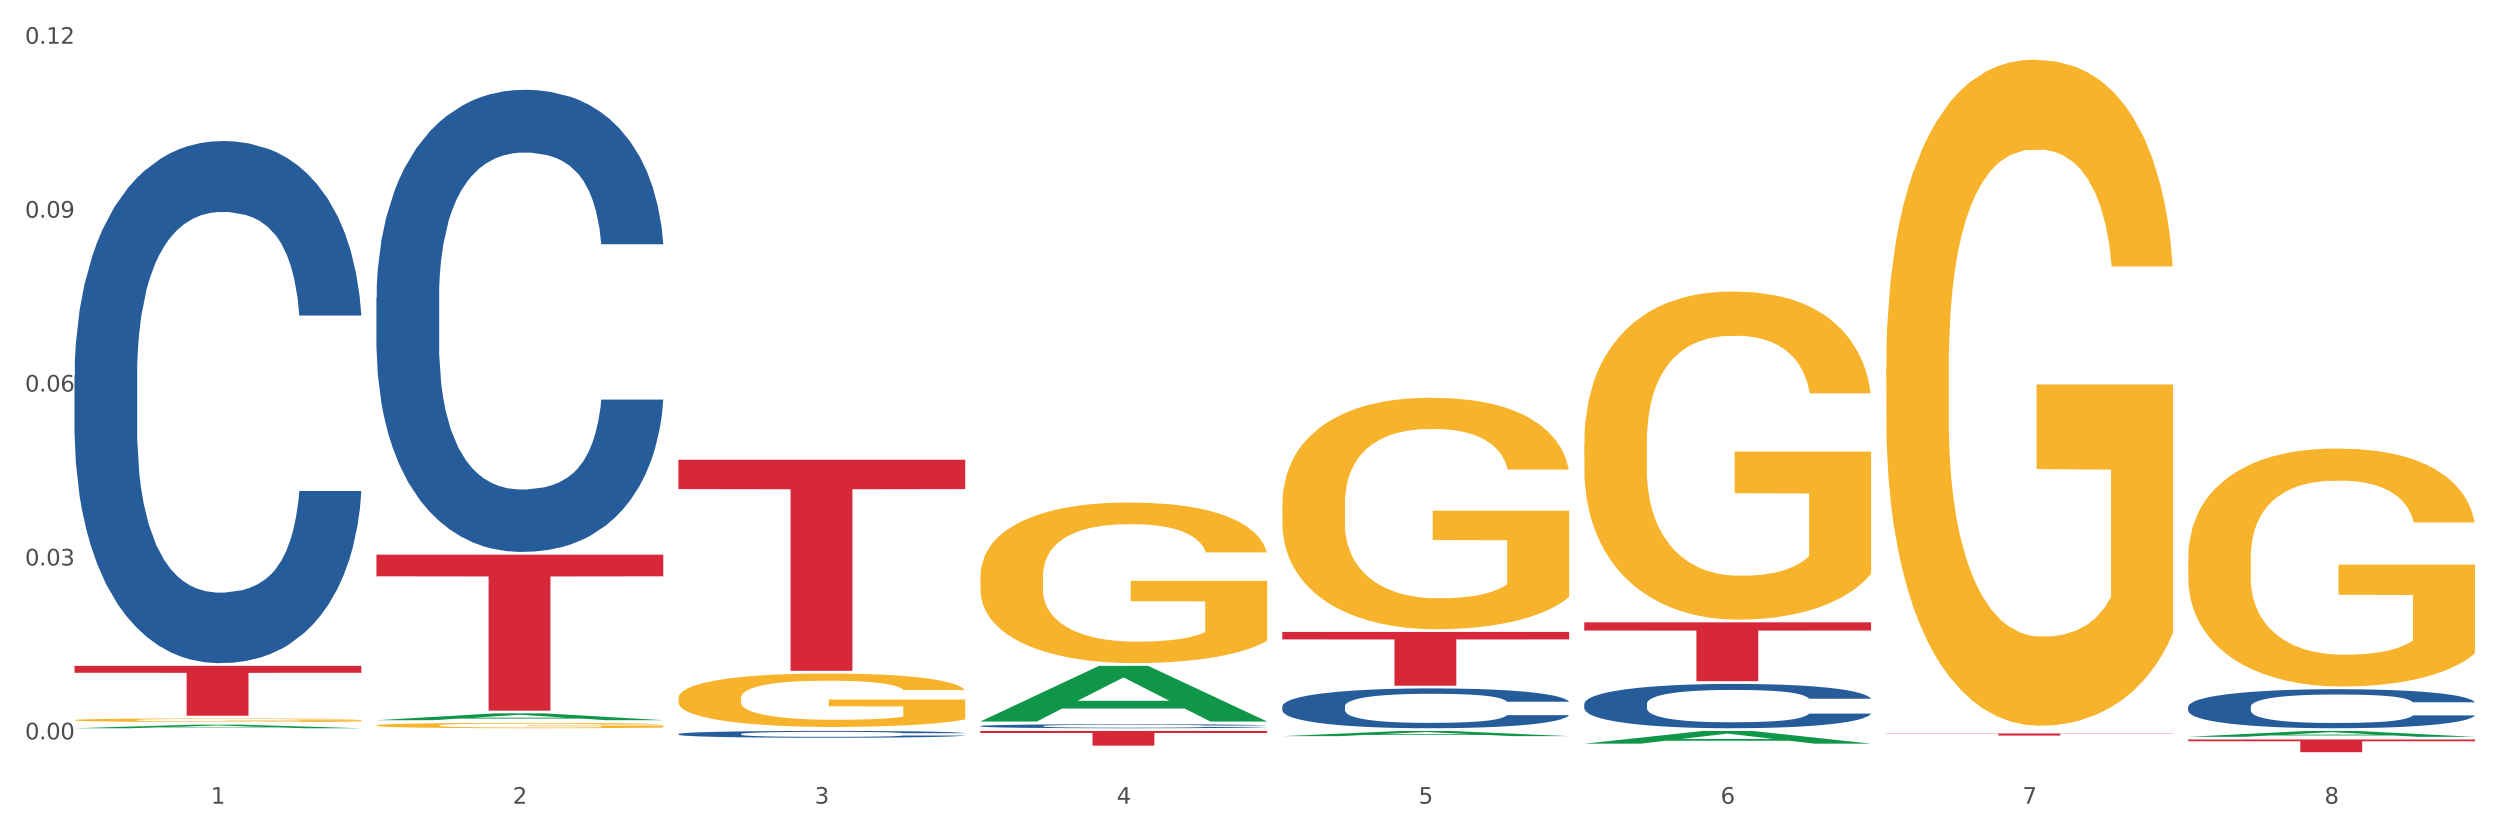 <?xml version="1.0" encoding="utf-8" standalone="no"?>
<!DOCTYPE svg PUBLIC "-//W3C//DTD SVG 1.1//EN"
  "http://www.w3.org/Graphics/SVG/1.1/DTD/svg11.dtd">
<svg xmlns:xlink="http://www.w3.org/1999/xlink" width="1080pt" height="360pt" viewBox="0 0 1080 360" xmlns="http://www.w3.org/2000/svg" version="1.1">
 <rect x="0" y="0" width="1080" height="360" fill="#333333" stroke="none"/>
 <defs>
  <style type="text/css">*{stroke-linejoin: round; stroke-linecap: butt}</style>
 </defs>
 <g id="figure_1">
  <g id="patch_1">
   <path d="M 0 360 
L 1080 360 
L 1080 0 
L 0 0 
z
" style="fill: #ffffff; stroke: #ffffff; stroke-linejoin: miter"/>
  </g>
  <g id="axes_1">
   <g id="matplotlib.axis_1">
    <g id="xtick_1">
     <g id="text_1">
      <!-- 1 -->
      <g style="fill: #4d4d4d" transform="translate(91.082 347.204) scale(0.096 -0.096)">
       <defs>
        <path id="DejaVuSans-31" d="M 794 531 
L 1825 531 
L 1825 4091 
L 703 3866 
L 703 4441 
L 1819 4666 
L 2450 4666 
L 2450 531 
L 3481 531 
L 3481 0 
L 794 0 
L 794 531 
z
" transform="scale(0.016)"/>
       </defs>
       <use xlink:href="#DejaVuSans-31"/>
      </g>
     </g>
    </g>
    <g id="xtick_2">
     <g id="text_2">
      <!-- 2 -->
      <g style="fill: #4d4d4d" transform="translate(221.525 347.204) scale(0.096 -0.096)">
       <defs>
        <path id="DejaVuSans-32" d="M 1228 531 
L 3431 531 
L 3431 0 
L 469 0 
L 469 531 
Q 828 903 1448 1529 
Q 2069 2156 2228 2338 
Q 2531 2678 2651 2914 
Q 2772 3150 2772 3378 
Q 2772 3750 2511 3984 
Q 2250 4219 1831 4219 
Q 1534 4219 1204 4116 
Q 875 4013 500 3803 
L 500 4441 
Q 881 4594 1212 4672 
Q 1544 4750 1819 4750 
Q 2544 4750 2975 4387 
Q 3406 4025 3406 3419 
Q 3406 3131 3298 2873 
Q 3191 2616 2906 2266 
Q 2828 2175 2409 1742 
Q 1991 1309 1228 531 
z
" transform="scale(0.016)"/>
       </defs>
       <use xlink:href="#DejaVuSans-32"/>
      </g>
     </g>
    </g>
    <g id="xtick_3">
     <g id="text_3">
      <!-- 3 -->
      <g style="fill: #4d4d4d" transform="translate(351.968 347.204) scale(0.096 -0.096)">
       <defs>
        <path id="DejaVuSans-33" d="M 2597 2516 
Q 3050 2419 3304 2112 
Q 3559 1806 3559 1356 
Q 3559 666 3084 287 
Q 2609 -91 1734 -91 
Q 1441 -91 1130 -33 
Q 819 25 488 141 
L 488 750 
Q 750 597 1062 519 
Q 1375 441 1716 441 
Q 2309 441 2620 675 
Q 2931 909 2931 1356 
Q 2931 1769 2642 2001 
Q 2353 2234 1838 2234 
L 1294 2234 
L 1294 2753 
L 1863 2753 
Q 2328 2753 2575 2939 
Q 2822 3125 2822 3475 
Q 2822 3834 2567 4026 
Q 2313 4219 1838 4219 
Q 1578 4219 1281 4162 
Q 984 4106 628 3988 
L 628 4550 
Q 988 4650 1302 4700 
Q 1616 4750 1894 4750 
Q 2613 4750 3031 4423 
Q 3450 4097 3450 3541 
Q 3450 3153 3228 2886 
Q 3006 2619 2597 2516 
z
" transform="scale(0.016)"/>
       </defs>
       <use xlink:href="#DejaVuSans-33"/>
      </g>
     </g>
    </g>
    <g id="xtick_4">
     <g id="text_4">
      <!-- 4 -->
      <g style="fill: #4d4d4d" transform="translate(482.412 347.204) scale(0.096 -0.096)">
       <defs>
        <path id="DejaVuSans-34" d="M 2419 4116 
L 825 1625 
L 2419 1625 
L 2419 4116 
z
M 2253 4666 
L 3047 4666 
L 3047 1625 
L 3713 1625 
L 3713 1100 
L 3047 1100 
L 3047 0 
L 2419 0 
L 2419 1100 
L 313 1100 
L 313 1709 
L 2253 4666 
z
" transform="scale(0.016)"/>
       </defs>
       <use xlink:href="#DejaVuSans-34"/>
      </g>
     </g>
    </g>
    <g id="xtick_5">
     <g id="text_5">
      <!-- 5 -->
      <g style="fill: #4d4d4d" transform="translate(612.855 347.204) scale(0.096 -0.096)">
       <defs>
        <path id="DejaVuSans-35" d="M 691 4666 
L 3169 4666 
L 3169 4134 
L 1269 4134 
L 1269 2991 
Q 1406 3038 1543 3061 
Q 1681 3084 1819 3084 
Q 2600 3084 3056 2656 
Q 3513 2228 3513 1497 
Q 3513 744 3044 326 
Q 2575 -91 1722 -91 
Q 1428 -91 1123 -41 
Q 819 9 494 109 
L 494 744 
Q 775 591 1075 516 
Q 1375 441 1709 441 
Q 2250 441 2565 725 
Q 2881 1009 2881 1497 
Q 2881 1984 2565 2268 
Q 2250 2553 1709 2553 
Q 1456 2553 1204 2497 
Q 953 2441 691 2322 
L 691 4666 
z
" transform="scale(0.016)"/>
       </defs>
       <use xlink:href="#DejaVuSans-35"/>
      </g>
     </g>
    </g>
    <g id="xtick_6">
     <g id="text_6">
      <!-- 6 -->
      <g style="fill: #4d4d4d" transform="translate(743.299 347.204) scale(0.096 -0.096)">
       <defs>
        <path id="DejaVuSans-36" d="M 2113 2584 
Q 1688 2584 1439 2293 
Q 1191 2003 1191 1497 
Q 1191 994 1439 701 
Q 1688 409 2113 409 
Q 2538 409 2786 701 
Q 3034 994 3034 1497 
Q 3034 2003 2786 2293 
Q 2538 2584 2113 2584 
z
M 3366 4563 
L 3366 3988 
Q 3128 4100 2886 4159 
Q 2644 4219 2406 4219 
Q 1781 4219 1451 3797 
Q 1122 3375 1075 2522 
Q 1259 2794 1537 2939 
Q 1816 3084 2150 3084 
Q 2853 3084 3261 2657 
Q 3669 2231 3669 1497 
Q 3669 778 3244 343 
Q 2819 -91 2113 -91 
Q 1303 -91 875 529 
Q 447 1150 447 2328 
Q 447 3434 972 4092 
Q 1497 4750 2381 4750 
Q 2619 4750 2861 4703 
Q 3103 4656 3366 4563 
z
" transform="scale(0.016)"/>
       </defs>
       <use xlink:href="#DejaVuSans-36"/>
      </g>
     </g>
    </g>
    <g id="xtick_7">
     <g id="text_7">
      <!-- 7 -->
      <g style="fill: #4d4d4d" transform="translate(873.742 347.204) scale(0.096 -0.096)">
       <defs>
        <path id="DejaVuSans-37" d="M 525 4666 
L 3525 4666 
L 3525 4397 
L 1831 0 
L 1172 0 
L 2766 4134 
L 525 4134 
L 525 4666 
z
" transform="scale(0.016)"/>
       </defs>
       <use xlink:href="#DejaVuSans-37"/>
      </g>
     </g>
    </g>
    <g id="xtick_8">
     <g id="text_8">
      <!-- 8 -->
      <g style="fill: #4d4d4d" transform="translate(1004.185 347.204) scale(0.096 -0.096)">
       <defs>
        <path id="DejaVuSans-38" d="M 2034 2216 
Q 1584 2216 1326 1975 
Q 1069 1734 1069 1313 
Q 1069 891 1326 650 
Q 1584 409 2034 409 
Q 2484 409 2743 651 
Q 3003 894 3003 1313 
Q 3003 1734 2745 1975 
Q 2488 2216 2034 2216 
z
M 1403 2484 
Q 997 2584 770 2862 
Q 544 3141 544 3541 
Q 544 4100 942 4425 
Q 1341 4750 2034 4750 
Q 2731 4750 3128 4425 
Q 3525 4100 3525 3541 
Q 3525 3141 3298 2862 
Q 3072 2584 2669 2484 
Q 3125 2378 3379 2068 
Q 3634 1759 3634 1313 
Q 3634 634 3220 271 
Q 2806 -91 2034 -91 
Q 1263 -91 848 271 
Q 434 634 434 1313 
Q 434 1759 690 2068 
Q 947 2378 1403 2484 
z
M 1172 3481 
Q 1172 3119 1398 2916 
Q 1625 2713 2034 2713 
Q 2441 2713 2670 2916 
Q 2900 3119 2900 3481 
Q 2900 3844 2670 4047 
Q 2441 4250 2034 4250 
Q 1625 4250 1398 4047 
Q 1172 3844 1172 3481 
z
" transform="scale(0.016)"/>
       </defs>
       <use xlink:href="#DejaVuSans-38"/>
      </g>
     </g>
    </g>
    <g id="xtick_9"/>
    <g id="xtick_10"/>
    <g id="xtick_11"/>
    <g id="xtick_12"/>
    <g id="xtick_13"/>
    <g id="xtick_14"/>
    <g id="xtick_15"/>
   </g>
   <g id="matplotlib.axis_2">
    <g id="ytick_1">
     <g id="text_9">
      <!-- 0.00 -->
      <g style="fill: #4d4d4d" transform="translate(10.8 319.41) scale(0.096 -0.096)">
       <defs>
        <path id="DejaVuSans-30" d="M 2034 4250 
Q 1547 4250 1301 3770 
Q 1056 3291 1056 2328 
Q 1056 1369 1301 889 
Q 1547 409 2034 409 
Q 2525 409 2770 889 
Q 3016 1369 3016 2328 
Q 3016 3291 2770 3770 
Q 2525 4250 2034 4250 
z
M 2034 4750 
Q 2819 4750 3233 4129 
Q 3647 3509 3647 2328 
Q 3647 1150 3233 529 
Q 2819 -91 2034 -91 
Q 1250 -91 836 529 
Q 422 1150 422 2328 
Q 422 3509 836 4129 
Q 1250 4750 2034 4750 
z
" transform="scale(0.016)"/>
        <path id="DejaVuSans-2e" d="M 684 794 
L 1344 794 
L 1344 0 
L 684 0 
L 684 794 
z
" transform="scale(0.016)"/>
       </defs>
       <use xlink:href="#DejaVuSans-30"/>
       <use xlink:href="#DejaVuSans-2e" transform="translate(63.623 0)"/>
       <use xlink:href="#DejaVuSans-30" transform="translate(95.41 0)"/>
       <use xlink:href="#DejaVuSans-30" transform="translate(159.033 0)"/>
      </g>
     </g>
    </g>
    <g id="ytick_2">
     <g id="text_10">
      <!-- 0.03 -->
      <g style="fill: #4d4d4d" transform="translate(10.8 244.284) scale(0.096 -0.096)">
       <use xlink:href="#DejaVuSans-30"/>
       <use xlink:href="#DejaVuSans-2e" transform="translate(63.623 0)"/>
       <use xlink:href="#DejaVuSans-30" transform="translate(95.41 0)"/>
       <use xlink:href="#DejaVuSans-33" transform="translate(159.033 0)"/>
      </g>
     </g>
    </g>
    <g id="ytick_3">
     <g id="text_11">
      <!-- 0.06 -->
      <g style="fill: #4d4d4d" transform="translate(10.8 169.158) scale(0.096 -0.096)">
       <use xlink:href="#DejaVuSans-30"/>
       <use xlink:href="#DejaVuSans-2e" transform="translate(63.623 0)"/>
       <use xlink:href="#DejaVuSans-30" transform="translate(95.41 0)"/>
       <use xlink:href="#DejaVuSans-36" transform="translate(159.033 0)"/>
      </g>
     </g>
    </g>
    <g id="ytick_4">
     <g id="text_12">
      <!-- 0.09 -->
      <g style="fill: #4d4d4d" transform="translate(10.8 94.032) scale(0.096 -0.096)">
       <defs>
        <path id="DejaVuSans-39" d="M 703 97 
L 703 672 
Q 941 559 1184 500 
Q 1428 441 1663 441 
Q 2288 441 2617 861 
Q 2947 1281 2994 2138 
Q 2813 1869 2534 1725 
Q 2256 1581 1919 1581 
Q 1219 1581 811 2004 
Q 403 2428 403 3163 
Q 403 3881 828 4315 
Q 1253 4750 1959 4750 
Q 2769 4750 3195 4129 
Q 3622 3509 3622 2328 
Q 3622 1225 3098 567 
Q 2575 -91 1691 -91 
Q 1453 -91 1209 -44 
Q 966 3 703 97 
z
M 1959 2075 
Q 2384 2075 2632 2365 
Q 2881 2656 2881 3163 
Q 2881 3666 2632 3958 
Q 2384 4250 1959 4250 
Q 1534 4250 1286 3958 
Q 1038 3666 1038 3163 
Q 1038 2656 1286 2365 
Q 1534 2075 1959 2075 
z
" transform="scale(0.016)"/>
       </defs>
       <use xlink:href="#DejaVuSans-30"/>
       <use xlink:href="#DejaVuSans-2e" transform="translate(63.623 0)"/>
       <use xlink:href="#DejaVuSans-30" transform="translate(95.41 0)"/>
       <use xlink:href="#DejaVuSans-39" transform="translate(159.033 0)"/>
      </g>
     </g>
    </g>
    <g id="ytick_5">
     <g id="text_13">
      <!-- 0.12 -->
      <g style="fill: #4d4d4d" transform="translate(10.8 18.906) scale(0.096 -0.096)">
       <use xlink:href="#DejaVuSans-30"/>
       <use xlink:href="#DejaVuSans-2e" transform="translate(63.623 0)"/>
       <use xlink:href="#DejaVuSans-31" transform="translate(95.41 0)"/>
       <use xlink:href="#DejaVuSans-32" transform="translate(159.033 0)"/>
      </g>
     </g>
    </g>
    <g id="ytick_6"/>
    <g id="ytick_7"/>
    <g id="ytick_8"/>
    <g id="ytick_9"/>
   </g>
   <g id="PolyCollection_1">
    <path d="M 32.175 314.599 
L 32.303 314.598 
L 83.404 313.07 
L 104.611 313.068 
L 156.096 314.602 
L 131.567 314.602 
L 120.453 314.245 
L 67.691 314.245 
L 67.307 314.251 
L 56.576 314.602 
L 32.175 314.602 
L 32.175 314.599 
L 74.334 314.032 
L 113.81 314.03 
L 94.263 313.395 
L 94.008 313.392 
L 93.752 313.397 
L 74.206 314.03 
L 74.334 314.032 
L 32.175 314.599 
z
" clip-path="url(#pbedacb45ed)" style="fill: #109648"/>
    <path d="M 684.392 268.858 
L 808.313 268.858 
L 808.313 272.392 
L 759.567 272.416 
L 759.567 294.29 
L 732.845 294.29 
L 732.845 272.416 
L 684.392 272.392 
L 684.392 268.881 
L 684.392 268.858 
z
" clip-path="url(#pbedacb45ed)" style="fill: #d62839"/>
    <path d="M 553.949 272.999 
L 677.87 272.999 
L 677.87 276.227 
L 629.124 276.249 
L 629.124 296.226 
L 602.401 296.226 
L 602.401 276.249 
L 553.949 276.227 
L 553.949 273.021 
L 553.949 272.999 
z
" clip-path="url(#pbedacb45ed)" style="fill: #d62839"/>
    <path d="M 423.505 315.762 
L 547.426 315.762 
L 547.426 316.649 
L 498.68 316.655 
L 498.68 322.14 
L 471.958 322.14 
L 471.958 316.655 
L 423.505 316.649 
L 423.505 315.768 
L 423.505 315.762 
z
" clip-path="url(#pbedacb45ed)" style="fill: #d62839"/>
    <path d="M 293.062 198.614 
L 416.983 198.614 
L 416.983 211.285 
L 368.237 211.371 
L 368.237 289.796 
L 341.514 289.796 
L 341.514 211.371 
L 293.062 211.285 
L 293.062 198.699 
L 293.062 198.614 
z
" clip-path="url(#pbedacb45ed)" style="fill: #d62839"/>
    <path d="M 162.618 239.604 
L 286.54 239.604 
L 286.54 248.969 
L 237.793 249.032 
L 237.793 306.996 
L 211.071 306.996 
L 211.071 249.032 
L 162.618 248.969 
L 162.618 239.667 
L 162.618 239.604 
z
" clip-path="url(#pbedacb45ed)" style="fill: #d62839"/>
    <path d="M 32.175 287.653 
L 156.096 287.653 
L 156.096 290.648 
L 107.35 290.669 
L 107.35 309.204 
L 80.628 309.204 
L 80.628 290.669 
L 32.175 290.648 
L 32.175 287.674 
L 32.175 287.653 
z
" clip-path="url(#pbedacb45ed)" style="fill: #d62839"/>
    <path d="M 162.618 128.498 
L 162.765 128.315 
L 162.765 123.21 
L 163.204 116.281 
L 164.816 103.518 
L 166.866 93.855 
L 170.382 82.55 
L 172.286 77.809 
L 174.776 72.522 
L 179.903 63.952 
L 185.762 56.659 
L 189.863 52.648 
L 192.94 50.095 
L 199.824 45.537 
L 203.779 43.531 
L 207.88 41.89 
L 211.396 40.796 
L 217.255 39.52 
L 221.942 38.973 
L 227.362 38.791 
L 231.903 38.973 
L 237.909 39.702 
L 246.697 41.89 
L 250.066 43.166 
L 254.607 45.354 
L 259.295 48.272 
L 263.103 51.189 
L 267.497 55.383 
L 272.038 60.853 
L 276.433 67.781 
L 279.509 74.163 
L 281.999 80.909 
L 284.196 89.114 
L 285.807 98.048 
L 286.54 105.524 
L 259.734 105.524 
L 259.002 98.778 
L 257.537 91.484 
L 256.072 86.561 
L 254.461 82.55 
L 251.971 77.992 
L 249.773 75.075 
L 246.111 71.61 
L 242.742 69.422 
L 239.959 68.146 
L 236.59 67.052 
L 229.413 65.958 
L 224.286 65.958 
L 221.064 66.323 
L 217.109 67.234 
L 213.74 68.511 
L 209.785 70.699 
L 206.709 73.069 
L 203.633 76.169 
L 201.875 78.356 
L 199.238 82.368 
L 197.48 85.65 
L 195.137 91.302 
L 193.818 95.313 
L 191.475 105.706 
L 190.449 113.364 
L 190.01 118.652 
L 189.717 124.486 
L 189.717 152.93 
L 190.596 165.693 
L 191.328 171.163 
L 192.5 177.363 
L 194.697 185.385 
L 197.92 193.225 
L 201.289 198.878 
L 204.072 202.342 
L 206.709 204.895 
L 209.345 206.9 
L 212.568 208.724 
L 215.204 209.818 
L 219.159 210.912 
L 223.847 211.459 
L 227.509 211.459 
L 234.979 210.547 
L 238.348 209.635 
L 241.571 208.359 
L 245.086 206.353 
L 247.869 204.165 
L 249.48 202.524 
L 252.117 199.06 
L 254.168 195.413 
L 255.926 191.22 
L 257.097 187.573 
L 258.416 182.103 
L 259.441 175.904 
L 259.734 172.622 
L 286.54 172.622 
L 285.954 179.186 
L 284.928 185.567 
L 282.878 194.137 
L 281.266 199.06 
L 278.776 205.077 
L 276.14 210.182 
L 272.478 215.835 
L 269.109 220.028 
L 265.593 223.675 
L 261.785 226.957 
L 254.9 231.515 
L 252.41 232.791 
L 247.137 234.979 
L 243.035 236.256 
L 237.03 237.532 
L 230.878 238.261 
L 224.433 238.444 
L 218.72 238.079 
L 212.421 236.985 
L 208.466 235.891 
L 204.072 234.25 
L 198.945 231.697 
L 194.111 228.598 
L 189.571 224.951 
L 185.323 220.758 
L 181.368 216.017 
L 176.241 208.177 
L 172.432 200.519 
L 169.649 193.408 
L 167.745 187.391 
L 165.841 179.733 
L 164.816 174.445 
L 163.204 161.682 
L 162.618 149.83 
L 162.618 128.498 
z
" clip-path="url(#pbedacb45ed)" style="fill: #255c99"/>
    <path d="M 945.279 241.272 
L 945.425 241.178 
L 945.425 237.798 
L 945.718 234.887 
L 947.181 227.845 
L 949.375 222.023 
L 950.985 218.924 
L 952.594 216.389 
L 954.496 213.854 
L 956.837 211.225 
L 961.08 207.375 
L 963.713 205.403 
L 966.932 203.338 
L 972.784 200.333 
L 977.027 198.643 
L 981.416 197.234 
L 988.585 195.544 
L 993.267 194.793 
L 998.242 194.23 
L 1004.24 193.854 
L 1008.776 193.76 
L 1018.724 194.042 
L 1027.21 194.887 
L 1031.307 195.544 
L 1036.574 196.671 
L 1039.354 197.422 
L 1043.889 198.924 
L 1048.571 200.896 
L 1051.79 202.586 
L 1056.618 205.779 
L 1060.275 208.971 
L 1063.64 212.915 
L 1065.396 215.638 
L 1066.713 218.173 
L 1067.883 221.084 
L 1069.054 225.685 
L 1042.719 225.685 
L 1041.694 222.399 
L 1040.085 219.3 
L 1037.744 216.295 
L 1035.696 214.417 
L 1032.185 212.07 
L 1028.966 210.568 
L 1025.601 209.441 
L 1021.504 208.502 
L 1018.285 208.032 
L 1013.75 207.657 
L 1004.825 207.751 
L 998.827 208.502 
L 994.73 209.441 
L 992.097 210.286 
L 989.756 211.225 
L 987.122 212.539 
L 984.05 214.511 
L 981.855 216.295 
L 979.661 218.549 
L 977.905 220.802 
L 976.296 223.431 
L 974.979 226.248 
L 973.955 229.159 
L 973.077 232.727 
L 972.345 238.643 
L 972.345 251.507 
L 972.638 254.417 
L 973.37 258.267 
L 974.247 261.178 
L 975.71 264.652 
L 977.027 267 
L 979.514 270.38 
L 982.294 273.197 
L 984.489 274.981 
L 986.683 276.483 
L 990.487 278.549 
L 994.73 280.239 
L 998.388 281.272 
L 1003.362 282.211 
L 1006.727 282.586 
L 1009.653 282.774 
L 1016.822 282.774 
L 1021.943 282.493 
L 1027.649 281.835 
L 1032.038 280.99 
L 1035.696 279.957 
L 1039.792 278.267 
L 1042.426 276.671 
L 1042.426 257.046 
L 1010.239 256.953 
L 1010.239 243.901 
L 1069.2 243.901 
L 1069.2 282.211 
L 1066.713 284.183 
L 1063.933 285.967 
L 1061.007 287.563 
L 1056.618 289.535 
L 1051.351 291.413 
L 1046.669 292.727 
L 1041.694 293.854 
L 1035.842 294.887 
L 1028.234 295.826 
L 1023.553 296.201 
L 1017.7 296.483 
L 1010.824 296.577 
L 1004.825 296.389 
L 998.973 295.92 
L 992.828 295.075 
L 986.83 293.854 
L 982.294 292.633 
L 977.759 291.131 
L 972.931 289.159 
L 969.127 287.281 
L 966.201 285.591 
L 962.982 283.431 
L 959.47 280.615 
L 956.837 278.079 
L 954.496 275.45 
L 952.009 272.07 
L 950.253 269.159 
L 948.498 265.497 
L 947.473 262.774 
L 946.303 258.549 
L 945.425 252.633 
L 945.279 241.272 
z
" clip-path="url(#pbedacb45ed)" style="fill: #f7b32b"/>
    <path d="M 814.835 158.744 
L 814.982 158.482 
L 814.982 149.02 
L 815.274 140.873 
L 816.737 121.162 
L 818.932 104.867 
L 820.541 96.194 
L 822.151 89.098 
L 824.053 82.002 
L 826.394 74.643 
L 830.636 63.868 
L 833.27 58.349 
L 836.489 52.567 
L 842.341 44.157 
L 846.584 39.426 
L 850.973 35.484 
L 858.142 30.753 
L 862.824 28.65 
L 867.798 27.074 
L 873.797 26.022 
L 878.332 25.759 
L 888.281 26.548 
L 896.767 28.913 
L 900.863 30.753 
L 906.13 33.907 
L 908.91 36.009 
L 913.446 40.214 
L 918.127 45.734 
L 921.346 50.464 
L 926.174 59.4 
L 929.832 68.336 
L 933.197 79.374 
L 934.953 86.996 
L 936.269 94.092 
L 937.44 102.239 
L 938.61 115.117 
L 912.275 115.117 
L 911.251 105.918 
L 909.642 97.245 
L 907.301 88.835 
L 905.253 83.579 
L 901.741 77.009 
L 898.522 72.804 
L 895.157 69.65 
L 891.061 67.022 
L 887.842 65.708 
L 883.307 64.656 
L 874.382 64.919 
L 868.383 67.022 
L 864.287 69.65 
L 861.653 72.015 
L 859.312 74.643 
L 856.679 78.323 
L 853.606 83.842 
L 851.412 88.835 
L 849.217 95.143 
L 847.462 101.45 
L 845.852 108.809 
L 844.536 116.694 
L 843.511 124.841 
L 842.634 134.828 
L 841.902 151.385 
L 841.902 187.391 
L 842.195 195.539 
L 842.926 206.314 
L 843.804 214.461 
L 845.267 224.185 
L 846.584 230.756 
L 849.071 240.217 
L 851.851 248.102 
L 854.045 253.095 
L 856.24 257.3 
L 860.044 263.082 
L 864.287 267.813 
L 867.944 270.704 
L 872.919 273.332 
L 876.284 274.383 
L 879.21 274.909 
L 886.379 274.909 
L 891.5 274.121 
L 897.206 272.281 
L 901.595 269.915 
L 905.253 267.024 
L 909.349 262.294 
L 911.983 257.826 
L 911.983 202.897 
L 879.795 202.635 
L 879.795 166.103 
L 938.757 166.103 
L 938.757 273.332 
L 936.269 278.851 
L 933.49 283.845 
L 930.563 288.313 
L 926.174 293.832 
L 920.907 299.088 
L 916.225 302.767 
L 911.251 305.921 
L 905.399 308.812 
L 897.791 311.44 
L 893.109 312.492 
L 887.257 313.28 
L 880.38 313.543 
L 874.382 313.017 
L 868.53 311.703 
L 862.385 309.338 
L 856.386 305.921 
L 851.851 302.505 
L 847.315 298.3 
L 842.487 292.78 
L 838.683 287.524 
L 835.757 282.793 
L 832.538 276.749 
L 829.027 268.864 
L 826.394 261.768 
L 824.053 254.409 
L 821.565 244.948 
L 819.81 236.801 
L 818.054 226.551 
L 817.03 218.929 
L 815.86 207.102 
L 814.982 190.545 
L 814.835 158.744 
z
" clip-path="url(#pbedacb45ed)" style="fill: #f7b32b"/>
    <path d="M 814.835 316.857 
L 938.757 316.857 
L 938.757 316.985 
L 890.01 316.986 
L 890.01 317.779 
L 863.288 317.779 
L 863.288 316.986 
L 814.835 316.985 
L 814.835 316.858 
L 814.835 316.857 
z
" clip-path="url(#pbedacb45ed)" style="fill: #d62839"/>
    <path d="M 684.392 191.435 
L 684.538 191.305 
L 684.538 186.644 
L 684.831 182.63 
L 686.294 172.919 
L 688.489 164.891 
L 690.098 160.619 
L 691.707 157.123 
L 693.609 153.627 
L 695.95 150.001 
L 700.193 144.693 
L 702.827 141.974 
L 706.045 139.125 
L 711.898 134.982 
L 716.14 132.651 
L 720.53 130.709 
L 727.699 128.378 
L 732.38 127.343 
L 737.355 126.566 
L 743.353 126.048 
L 747.889 125.918 
L 757.838 126.307 
L 766.323 127.472 
L 770.42 128.378 
L 775.687 129.932 
L 778.467 130.968 
L 783.002 133.04 
L 787.684 135.759 
L 790.903 138.089 
L 795.731 142.492 
L 799.389 146.894 
L 802.754 152.332 
L 804.509 156.087 
L 805.826 159.583 
L 806.996 163.597 
L 808.167 169.941 
L 781.832 169.941 
L 780.808 165.409 
L 779.198 161.137 
L 776.857 156.993 
L 774.809 154.404 
L 771.298 151.167 
L 768.079 149.095 
L 764.714 147.541 
L 760.617 146.247 
L 757.399 145.599 
L 752.863 145.081 
L 743.939 145.211 
L 737.94 146.247 
L 733.843 147.541 
L 731.21 148.707 
L 728.869 150.001 
L 726.236 151.814 
L 723.163 154.533 
L 720.968 156.993 
L 718.774 160.101 
L 717.018 163.208 
L 715.409 166.834 
L 714.092 170.718 
L 713.068 174.732 
L 712.19 179.652 
L 711.459 187.809 
L 711.459 205.548 
L 711.751 209.562 
L 712.483 214.87 
L 713.361 218.884 
L 714.824 223.675 
L 716.14 226.912 
L 718.628 231.573 
L 721.407 235.457 
L 723.602 237.917 
L 725.797 239.989 
L 729.601 242.838 
L 733.843 245.168 
L 737.501 246.592 
L 742.475 247.887 
L 745.841 248.405 
L 748.767 248.664 
L 755.936 248.664 
L 761.056 248.276 
L 766.762 247.369 
L 771.151 246.204 
L 774.809 244.78 
L 778.906 242.449 
L 781.539 240.248 
L 781.539 213.187 
L 749.352 213.058 
L 749.352 195.06 
L 808.313 195.06 
L 808.313 247.887 
L 805.826 250.606 
L 803.046 253.066 
L 800.12 255.268 
L 795.731 257.987 
L 790.464 260.576 
L 785.782 262.389 
L 780.808 263.943 
L 774.955 265.367 
L 767.348 266.662 
L 762.666 267.18 
L 756.813 267.568 
L 749.937 267.698 
L 743.939 267.439 
L 738.086 266.791 
L 731.941 265.626 
L 725.943 263.943 
L 721.407 262.259 
L 716.872 260.188 
L 712.044 257.469 
L 708.24 254.879 
L 705.314 252.549 
L 702.095 249.57 
L 698.584 245.686 
L 695.95 242.19 
L 693.609 238.565 
L 691.122 233.904 
L 689.366 229.89 
L 687.611 224.84 
L 686.587 221.085 
L 685.416 215.259 
L 684.538 207.101 
L 684.392 191.435 
z
" clip-path="url(#pbedacb45ed)" style="fill: #f7b32b"/>
    <path d="M 423.505 249.153 
L 423.651 249.09 
L 423.651 246.809 
L 423.944 244.845 
L 425.407 240.093 
L 427.602 236.164 
L 429.211 234.073 
L 430.82 232.363 
L 432.722 230.652 
L 435.063 228.878 
L 439.306 226.28 
L 441.94 224.949 
L 445.158 223.556 
L 451.011 221.528 
L 455.254 220.387 
L 459.643 219.437 
L 466.812 218.297 
L 471.494 217.79 
L 476.468 217.409 
L 482.467 217.156 
L 487.002 217.093 
L 496.951 217.283 
L 505.437 217.853 
L 509.533 218.297 
L 514.8 219.057 
L 517.58 219.564 
L 522.115 220.578 
L 526.797 221.908 
L 530.016 223.049 
L 534.844 225.203 
L 538.502 227.357 
L 541.867 230.018 
L 543.622 231.856 
L 544.939 233.567 
L 546.11 235.531 
L 547.28 238.635 
L 520.945 238.635 
L 519.921 236.418 
L 518.312 234.327 
L 515.971 232.299 
L 513.922 231.032 
L 510.411 229.448 
L 507.192 228.434 
L 503.827 227.674 
L 499.731 227.04 
L 496.512 226.724 
L 491.976 226.47 
L 483.052 226.533 
L 477.053 227.04 
L 472.957 227.674 
L 470.323 228.244 
L 467.982 228.878 
L 465.349 229.765 
L 462.276 231.095 
L 460.082 232.299 
L 457.887 233.82 
L 456.131 235.341 
L 454.522 237.115 
L 453.205 239.016 
L 452.181 240.98 
L 451.303 243.388 
L 450.572 247.379 
L 450.572 256.06 
L 450.864 258.024 
L 451.596 260.622 
L 452.474 262.586 
L 453.937 264.93 
L 455.254 266.514 
L 457.741 268.795 
L 460.521 270.696 
L 462.715 271.9 
L 464.91 272.914 
L 468.714 274.308 
L 472.957 275.448 
L 476.614 276.145 
L 481.589 276.779 
L 484.954 277.032 
L 487.88 277.159 
L 495.049 277.159 
L 500.17 276.969 
L 505.875 276.525 
L 510.265 275.955 
L 513.922 275.258 
L 518.019 274.118 
L 520.652 273.041 
L 520.652 259.798 
L 488.465 259.735 
L 488.465 250.928 
L 547.426 250.928 
L 547.426 276.779 
L 544.939 278.109 
L 542.159 279.313 
L 539.233 280.39 
L 534.844 281.721 
L 529.577 282.988 
L 524.895 283.875 
L 519.921 284.636 
L 514.069 285.333 
L 506.461 285.966 
L 501.779 286.22 
L 495.927 286.41 
L 489.05 286.473 
L 483.052 286.346 
L 477.2 286.03 
L 471.055 285.459 
L 465.056 284.636 
L 460.521 283.812 
L 455.985 282.798 
L 451.157 281.468 
L 447.353 280.2 
L 444.427 279.06 
L 441.208 277.603 
L 437.697 275.702 
L 435.063 273.991 
L 432.722 272.217 
L 430.235 269.936 
L 428.48 267.972 
L 426.724 265.501 
L 425.7 263.663 
L 424.529 260.812 
L 423.651 256.82 
L 423.505 249.153 
z
" clip-path="url(#pbedacb45ed)" style="fill: #f7b32b"/>
    <path d="M 293.062 301.62 
L 293.208 301.599 
L 293.208 300.84 
L 293.501 300.187 
L 294.964 298.606 
L 297.158 297.3 
L 298.768 296.604 
L 300.377 296.035 
L 302.279 295.466 
L 304.62 294.876 
L 308.863 294.012 
L 311.496 293.569 
L 314.715 293.106 
L 320.567 292.431 
L 324.81 292.052 
L 329.199 291.736 
L 336.368 291.356 
L 341.05 291.188 
L 346.025 291.061 
L 352.023 290.977 
L 356.559 290.956 
L 366.507 291.019 
L 374.993 291.209 
L 379.09 291.356 
L 384.357 291.609 
L 387.137 291.778 
L 391.672 292.115 
L 396.354 292.558 
L 399.573 292.937 
L 404.401 293.654 
L 408.058 294.37 
L 411.423 295.255 
L 413.179 295.866 
L 414.496 296.436 
L 415.666 297.089 
L 416.837 298.122 
L 390.502 298.122 
L 389.477 297.384 
L 387.868 296.688 
L 385.527 296.014 
L 383.479 295.592 
L 379.968 295.066 
L 376.749 294.728 
L 373.384 294.475 
L 369.287 294.265 
L 366.069 294.159 
L 361.533 294.075 
L 352.608 294.096 
L 346.61 294.265 
L 342.513 294.475 
L 339.88 294.665 
L 337.539 294.876 
L 334.905 295.171 
L 331.833 295.614 
L 329.638 296.014 
L 327.444 296.52 
L 325.688 297.026 
L 324.079 297.616 
L 322.762 298.248 
L 321.738 298.901 
L 320.86 299.702 
L 320.128 301.03 
L 320.128 303.917 
L 320.421 304.571 
L 321.153 305.435 
L 322.03 306.088 
L 323.493 306.868 
L 324.81 307.395 
L 327.297 308.154 
L 330.077 308.786 
L 332.272 309.186 
L 334.466 309.524 
L 338.27 309.987 
L 342.513 310.367 
L 346.171 310.598 
L 351.145 310.809 
L 354.51 310.893 
L 357.436 310.936 
L 364.605 310.936 
L 369.726 310.872 
L 375.432 310.725 
L 379.821 310.535 
L 383.479 310.303 
L 387.576 309.924 
L 390.209 309.566 
L 390.209 305.161 
L 358.022 305.14 
L 358.022 302.21 
L 416.983 302.21 
L 416.983 310.809 
L 414.496 311.252 
L 411.716 311.652 
L 408.79 312.01 
L 404.401 312.453 
L 399.134 312.875 
L 394.452 313.17 
L 389.477 313.423 
L 383.625 313.654 
L 376.017 313.865 
L 371.336 313.949 
L 365.483 314.013 
L 358.607 314.034 
L 352.608 313.992 
L 346.756 313.886 
L 340.611 313.697 
L 334.613 313.423 
L 330.077 313.149 
L 325.542 312.811 
L 320.714 312.369 
L 316.91 311.947 
L 313.984 311.568 
L 310.765 311.083 
L 307.253 310.451 
L 304.62 309.882 
L 302.279 309.292 
L 299.792 308.533 
L 298.036 307.88 
L 296.281 307.058 
L 295.256 306.446 
L 294.086 305.498 
L 293.208 304.17 
L 293.062 301.62 
z
" clip-path="url(#pbedacb45ed)" style="fill: #f7b32b"/>
    <path d="M 162.618 313.358 
L 162.765 313.356 
L 162.765 313.28 
L 163.057 313.214 
L 164.52 313.056 
L 166.715 312.925 
L 168.324 312.855 
L 169.934 312.798 
L 171.836 312.741 
L 174.177 312.682 
L 178.419 312.595 
L 181.053 312.551 
L 184.272 312.505 
L 190.124 312.437 
L 194.367 312.399 
L 198.756 312.367 
L 205.925 312.329 
L 210.607 312.312 
L 215.581 312.3 
L 221.58 312.291 
L 226.115 312.289 
L 236.064 312.295 
L 244.55 312.314 
L 248.646 312.329 
L 253.913 312.355 
L 256.693 312.371 
L 261.229 312.405 
L 265.91 312.45 
L 269.129 312.488 
L 273.957 312.559 
L 277.615 312.631 
L 280.98 312.72 
L 282.736 312.781 
L 284.052 312.838 
L 285.223 312.904 
L 286.393 313.007 
L 260.058 313.007 
L 259.034 312.933 
L 257.425 312.864 
L 255.084 312.796 
L 253.036 312.754 
L 249.524 312.701 
L 246.305 312.667 
L 242.94 312.642 
L 238.844 312.621 
L 235.625 312.61 
L 231.09 312.602 
L 222.165 312.604 
L 216.166 312.621 
L 212.07 312.642 
L 209.436 312.661 
L 207.095 312.682 
L 204.462 312.712 
L 201.389 312.756 
L 199.195 312.796 
L 197 312.847 
L 195.245 312.897 
L 193.635 312.957 
L 192.319 313.02 
L 191.294 313.085 
L 190.417 313.166 
L 189.685 313.299 
L 189.685 313.588 
L 189.978 313.654 
L 190.709 313.74 
L 191.587 313.806 
L 193.05 313.884 
L 194.367 313.937 
L 196.854 314.013 
L 199.634 314.076 
L 201.828 314.116 
L 204.023 314.15 
L 207.827 314.197 
L 212.07 314.235 
L 215.727 314.258 
L 220.702 314.279 
L 224.067 314.287 
L 226.993 314.292 
L 234.162 314.292 
L 239.283 314.285 
L 244.989 314.271 
L 249.378 314.252 
L 253.036 314.228 
L 257.132 314.19 
L 259.766 314.154 
L 259.766 313.713 
L 227.578 313.711 
L 227.578 313.417 
L 286.54 313.417 
L 286.54 314.279 
L 284.052 314.323 
L 281.273 314.364 
L 278.346 314.399 
L 273.957 314.444 
L 268.69 314.486 
L 264.008 314.516 
L 259.034 314.541 
L 253.182 314.564 
L 245.574 314.585 
L 240.892 314.594 
L 235.04 314.6 
L 228.164 314.602 
L 222.165 314.598 
L 216.313 314.587 
L 210.168 314.568 
L 204.169 314.541 
L 199.634 314.514 
L 195.098 314.48 
L 190.27 314.435 
L 186.466 314.393 
L 183.54 314.355 
L 180.321 314.306 
L 176.81 314.243 
L 174.177 314.186 
L 171.836 314.127 
L 169.348 314.051 
L 167.593 313.985 
L 165.837 313.903 
L 164.813 313.842 
L 163.643 313.747 
L 162.765 313.614 
L 162.618 313.358 
z
" clip-path="url(#pbedacb45ed)" style="fill: #f7b32b"/>
    <path d="M 32.175 311.078 
L 32.321 311.076 
L 32.321 311.026 
L 32.614 310.982 
L 34.077 310.876 
L 36.272 310.789 
L 37.881 310.742 
L 39.49 310.704 
L 41.392 310.666 
L 43.733 310.627 
L 47.976 310.569 
L 50.61 310.539 
L 53.828 310.508 
L 59.681 310.463 
L 63.923 310.438 
L 68.313 310.416 
L 75.482 310.391 
L 80.163 310.38 
L 85.138 310.371 
L 91.136 310.366 
L 95.672 310.364 
L 105.621 310.368 
L 114.106 310.381 
L 118.203 310.391 
L 123.47 310.408 
L 126.25 310.419 
L 130.785 310.442 
L 135.467 310.471 
L 138.686 310.497 
L 143.514 310.545 
L 147.172 310.593 
L 150.537 310.652 
L 152.292 310.693 
L 153.609 310.731 
L 154.779 310.775 
L 155.95 310.844 
L 129.615 310.844 
L 128.591 310.794 
L 126.981 310.748 
L 124.64 310.703 
L 122.592 310.674 
L 119.081 310.639 
L 115.862 310.617 
L 112.497 310.6 
L 108.4 310.586 
L 105.182 310.579 
L 100.646 310.573 
L 91.722 310.574 
L 85.723 310.586 
L 81.626 310.6 
L 78.993 310.612 
L 76.652 310.627 
L 74.019 310.646 
L 70.946 310.676 
L 68.752 310.703 
L 66.557 310.737 
L 64.801 310.77 
L 63.192 310.81 
L 61.875 310.852 
L 60.851 310.896 
L 59.973 310.949 
L 59.242 311.038 
L 59.242 311.231 
L 59.534 311.275 
L 60.266 311.333 
L 61.144 311.377 
L 62.607 311.429 
L 63.923 311.464 
L 66.411 311.515 
L 69.19 311.557 
L 71.385 311.584 
L 73.58 311.606 
L 77.384 311.637 
L 81.626 311.663 
L 85.284 311.678 
L 90.259 311.692 
L 93.624 311.698 
L 96.55 311.701 
L 103.719 311.701 
L 108.839 311.697 
L 114.545 311.687 
L 118.934 311.674 
L 122.592 311.659 
L 126.689 311.633 
L 129.322 311.609 
L 129.322 311.315 
L 97.135 311.313 
L 97.135 311.117 
L 156.096 311.117 
L 156.096 311.692 
L 153.609 311.722 
L 150.829 311.749 
L 147.903 311.773 
L 143.514 311.802 
L 138.247 311.831 
L 133.565 311.85 
L 128.591 311.867 
L 122.738 311.883 
L 115.131 311.897 
L 110.449 311.903 
L 104.596 311.907 
L 97.72 311.908 
L 91.722 311.905 
L 85.869 311.898 
L 79.724 311.886 
L 73.726 311.867 
L 69.19 311.849 
L 64.655 311.826 
L 59.827 311.797 
L 56.023 311.769 
L 53.097 311.743 
L 49.878 311.711 
L 46.367 311.669 
L 43.733 311.63 
L 41.392 311.591 
L 38.905 311.54 
L 37.149 311.496 
L 35.394 311.442 
L 34.37 311.401 
L 33.199 311.337 
L 32.321 311.248 
L 32.175 311.078 
z
" clip-path="url(#pbedacb45ed)" style="fill: #f7b32b"/>
    <path d="M 945.279 305.315 
L 945.425 305.299 
L 945.425 304.868 
L 945.865 304.283 
L 947.476 303.205 
L 949.527 302.388 
L 953.042 301.434 
L 954.946 301.033 
L 957.437 300.586 
L 962.563 299.863 
L 968.422 299.246 
L 972.524 298.908 
L 975.6 298.692 
L 982.484 298.307 
L 986.439 298.138 
L 990.541 297.999 
L 994.056 297.906 
L 999.915 297.799 
L 1004.603 297.752 
L 1010.022 297.737 
L 1014.563 297.752 
L 1020.569 297.814 
L 1029.358 297.999 
L 1032.727 298.107 
L 1037.268 298.292 
L 1041.955 298.538 
L 1045.763 298.784 
L 1050.158 299.139 
L 1054.699 299.601 
L 1059.093 300.186 
L 1062.169 300.725 
L 1064.659 301.295 
L 1066.856 301.988 
L 1068.468 302.743 
L 1069.2 303.374 
L 1042.394 303.374 
L 1041.662 302.804 
L 1040.197 302.188 
L 1038.732 301.772 
L 1037.121 301.434 
L 1034.631 301.048 
L 1032.434 300.802 
L 1028.772 300.509 
L 1025.403 300.325 
L 1022.62 300.217 
L 1019.251 300.124 
L 1012.073 300.032 
L 1006.946 300.032 
L 1003.724 300.063 
L 999.769 300.14 
L 996.4 300.248 
L 992.445 300.432 
L 989.369 300.633 
L 986.293 300.894 
L 984.535 301.079 
L 981.899 301.418 
L 980.141 301.695 
L 977.797 302.173 
L 976.479 302.512 
L 974.135 303.39 
L 973.11 304.036 
L 972.67 304.483 
L 972.377 304.976 
L 972.377 307.379 
L 973.256 308.457 
L 973.989 308.919 
L 975.16 309.443 
L 977.358 310.12 
L 980.58 310.783 
L 983.949 311.26 
L 986.732 311.553 
L 989.369 311.768 
L 992.006 311.938 
L 995.228 312.092 
L 997.865 312.184 
L 1001.82 312.277 
L 1006.507 312.323 
L 1010.169 312.323 
L 1017.639 312.246 
L 1021.008 312.169 
L 1024.231 312.061 
L 1027.746 311.891 
L 1030.53 311.707 
L 1032.141 311.568 
L 1034.777 311.275 
L 1036.828 310.967 
L 1038.586 310.613 
L 1039.758 310.305 
L 1041.076 309.843 
L 1042.101 309.319 
L 1042.394 309.042 
L 1069.2 309.042 
L 1068.614 309.597 
L 1067.589 310.136 
L 1065.538 310.86 
L 1063.927 311.275 
L 1061.437 311.784 
L 1058.8 312.215 
L 1055.138 312.692 
L 1051.769 313.047 
L 1048.254 313.355 
L 1044.445 313.632 
L 1037.561 314.017 
L 1035.07 314.125 
L 1029.797 314.31 
L 1025.696 314.417 
L 1019.69 314.525 
L 1013.538 314.587 
L 1007.093 314.602 
L 1001.38 314.571 
L 995.082 314.479 
L 991.127 314.387 
L 986.732 314.248 
L 981.606 314.032 
L 976.772 313.771 
L 972.231 313.462 
L 967.983 313.108 
L 964.028 312.708 
L 958.901 312.046 
L 955.093 311.399 
L 952.31 310.798 
L 950.406 310.29 
L 948.501 309.643 
L 947.476 309.196 
L 945.865 308.118 
L 945.279 307.117 
L 945.279 305.315 
z
" clip-path="url(#pbedacb45ed)" style="fill: #255c99"/>
    <path d="M 684.392 304.056 
L 684.538 304.038 
L 684.538 303.548 
L 684.978 302.884 
L 686.589 301.659 
L 688.64 300.732 
L 692.155 299.648 
L 694.06 299.193 
L 696.55 298.686 
L 701.677 297.864 
L 707.536 297.164 
L 711.637 296.779 
L 714.713 296.535 
L 721.598 296.097 
L 725.553 295.905 
L 729.654 295.748 
L 733.169 295.643 
L 739.029 295.52 
L 743.716 295.468 
L 749.136 295.45 
L 753.677 295.468 
L 759.682 295.538 
L 768.471 295.748 
L 771.84 295.87 
L 776.381 296.08 
L 781.068 296.36 
L 784.877 296.64 
L 789.271 297.042 
L 793.812 297.567 
L 798.206 298.231 
L 801.282 298.843 
L 803.772 299.491 
L 805.97 300.278 
L 807.581 301.135 
L 808.313 301.852 
L 781.508 301.852 
L 780.775 301.205 
L 779.31 300.505 
L 777.846 300.033 
L 776.234 299.648 
L 773.744 299.211 
L 771.547 298.931 
L 767.885 298.598 
L 764.516 298.389 
L 761.733 298.266 
L 758.364 298.161 
L 751.186 298.056 
L 746.06 298.056 
L 742.837 298.091 
L 738.882 298.179 
L 735.513 298.301 
L 731.558 298.511 
L 728.482 298.738 
L 725.406 299.036 
L 723.648 299.246 
L 721.012 299.63 
L 719.254 299.945 
L 716.91 300.487 
L 715.592 300.872 
L 713.248 301.869 
L 712.223 302.604 
L 711.784 303.111 
L 711.491 303.671 
L 711.491 306.399 
L 712.369 307.624 
L 713.102 308.148 
L 714.274 308.743 
L 716.471 309.513 
L 719.693 310.265 
L 723.062 310.807 
L 725.846 311.139 
L 728.482 311.384 
L 731.119 311.576 
L 734.341 311.751 
L 736.978 311.856 
L 740.933 311.961 
L 745.62 312.014 
L 749.282 312.014 
L 756.753 311.926 
L 760.122 311.839 
L 763.344 311.716 
L 766.86 311.524 
L 769.643 311.314 
L 771.254 311.157 
L 773.891 310.824 
L 775.941 310.475 
L 777.699 310.072 
L 778.871 309.722 
L 780.189 309.198 
L 781.215 308.603 
L 781.508 308.288 
L 808.313 308.288 
L 807.727 308.918 
L 806.702 309.53 
L 804.651 310.352 
L 803.04 310.824 
L 800.55 311.401 
L 797.913 311.891 
L 794.251 312.433 
L 790.882 312.836 
L 787.367 313.186 
L 783.558 313.5 
L 776.674 313.938 
L 774.184 314.06 
L 768.91 314.27 
L 764.809 314.392 
L 758.803 314.515 
L 752.651 314.585 
L 746.206 314.602 
L 740.493 314.567 
L 734.195 314.462 
L 730.24 314.357 
L 725.846 314.2 
L 720.719 313.955 
L 715.885 313.658 
L 711.344 313.308 
L 707.096 312.906 
L 703.141 312.451 
L 698.015 311.699 
L 694.206 310.964 
L 691.423 310.282 
L 689.519 309.705 
L 687.615 308.97 
L 686.589 308.463 
L 684.978 307.239 
L 684.392 306.102 
L 684.392 304.056 
z
" clip-path="url(#pbedacb45ed)" style="fill: #255c99"/>
    <path d="M 553.949 305.121 
L 554.095 305.106 
L 554.095 304.666 
L 554.535 304.068 
L 556.146 302.967 
L 558.196 302.134 
L 561.712 301.159 
L 563.616 300.751 
L 566.106 300.295 
L 571.233 299.556 
L 577.092 298.927 
L 581.194 298.581 
L 584.27 298.361 
L 591.154 297.968 
L 595.109 297.795 
L 599.211 297.653 
L 602.726 297.559 
L 608.585 297.449 
L 613.273 297.402 
L 618.692 297.386 
L 623.233 297.402 
L 629.239 297.465 
L 638.028 297.653 
L 641.397 297.763 
L 645.937 297.952 
L 650.625 298.204 
L 654.433 298.455 
L 658.828 298.817 
L 663.368 299.288 
L 667.763 299.886 
L 670.839 300.436 
L 673.329 301.018 
L 675.526 301.725 
L 677.137 302.496 
L 677.87 303.14 
L 651.064 303.14 
L 650.332 302.559 
L 648.867 301.93 
L 647.402 301.505 
L 645.791 301.159 
L 643.301 300.766 
L 641.104 300.515 
L 637.442 300.216 
L 634.073 300.027 
L 631.289 299.917 
L 627.92 299.823 
L 620.743 299.729 
L 615.616 299.729 
L 612.394 299.76 
L 608.439 299.839 
L 605.07 299.949 
L 601.115 300.137 
L 598.039 300.342 
L 594.963 300.609 
L 593.205 300.798 
L 590.568 301.144 
L 588.811 301.427 
L 586.467 301.914 
L 585.149 302.26 
L 582.805 303.156 
L 581.78 303.817 
L 581.34 304.272 
L 581.047 304.776 
L 581.047 307.228 
L 581.926 308.329 
L 582.658 308.801 
L 583.83 309.335 
L 586.027 310.027 
L 589.25 310.703 
L 592.619 311.19 
L 595.402 311.489 
L 598.039 311.709 
L 600.675 311.882 
L 603.898 312.039 
L 606.535 312.134 
L 610.489 312.228 
L 615.177 312.275 
L 618.839 312.275 
L 626.309 312.197 
L 629.678 312.118 
L 632.901 312.008 
L 636.416 311.835 
L 639.199 311.646 
L 640.811 311.505 
L 643.447 311.206 
L 645.498 310.892 
L 647.256 310.53 
L 648.428 310.216 
L 649.746 309.744 
L 650.771 309.209 
L 651.064 308.926 
L 677.87 308.926 
L 677.284 309.492 
L 676.259 310.043 
L 674.208 310.782 
L 672.597 311.206 
L 670.106 311.725 
L 667.47 312.165 
L 663.808 312.653 
L 660.439 313.014 
L 656.923 313.329 
L 653.115 313.612 
L 646.23 314.005 
L 643.74 314.115 
L 638.467 314.304 
L 634.366 314.414 
L 628.36 314.524 
L 622.208 314.587 
L 615.763 314.602 
L 610.05 314.571 
L 603.751 314.476 
L 599.797 314.382 
L 595.402 314.241 
L 590.275 314.021 
L 585.442 313.753 
L 580.901 313.439 
L 576.653 313.077 
L 572.698 312.668 
L 567.571 311.992 
L 563.763 311.332 
L 560.98 310.719 
L 559.075 310.2 
L 557.171 309.54 
L 556.146 309.084 
L 554.535 307.983 
L 553.949 306.961 
L 553.949 305.121 
z
" clip-path="url(#pbedacb45ed)" style="fill: #255c99"/>
    <path d="M 423.505 313.643 
L 423.652 313.641 
L 423.652 313.597 
L 424.091 313.536 
L 425.702 313.425 
L 427.753 313.341 
L 431.269 313.242 
L 433.173 313.201 
L 435.663 313.155 
L 440.79 313.08 
L 446.649 313.016 
L 450.75 312.981 
L 453.826 312.959 
L 460.711 312.919 
L 464.666 312.902 
L 468.767 312.887 
L 472.283 312.878 
L 478.142 312.867 
L 482.829 312.862 
L 488.249 312.86 
L 492.79 312.862 
L 498.795 312.868 
L 507.584 312.887 
L 510.953 312.899 
L 515.494 312.918 
L 520.181 312.943 
L 523.99 312.969 
L 528.384 313.005 
L 532.925 313.053 
L 537.319 313.113 
L 540.395 313.169 
L 542.886 313.228 
L 545.083 313.299 
L 546.694 313.377 
L 547.426 313.443 
L 520.621 313.443 
L 519.888 313.384 
L 518.424 313.32 
L 516.959 313.277 
L 515.348 313.242 
L 512.857 313.202 
L 510.66 313.177 
L 506.998 313.147 
L 503.629 313.128 
L 500.846 313.117 
L 497.477 313.107 
L 490.3 313.097 
L 485.173 313.097 
L 481.95 313.101 
L 477.995 313.109 
L 474.626 313.12 
L 470.671 313.139 
L 467.595 313.159 
L 464.519 313.187 
L 462.762 313.206 
L 460.125 313.241 
L 458.367 313.269 
L 456.024 313.319 
L 454.705 313.354 
L 452.362 313.444 
L 451.336 313.511 
L 450.897 313.557 
L 450.604 313.608 
L 450.604 313.856 
L 451.483 313.968 
L 452.215 314.015 
L 453.387 314.069 
L 455.584 314.139 
L 458.807 314.208 
L 462.176 314.257 
L 464.959 314.287 
L 467.595 314.31 
L 470.232 314.327 
L 473.455 314.343 
L 476.091 314.353 
L 480.046 314.362 
L 484.733 314.367 
L 488.395 314.367 
L 495.866 314.359 
L 499.235 314.351 
L 502.457 314.34 
L 505.973 314.322 
L 508.756 314.303 
L 510.367 314.289 
L 513.004 314.259 
L 515.055 314.227 
L 516.812 314.19 
L 517.984 314.158 
L 519.302 314.111 
L 520.328 314.057 
L 520.621 314.028 
L 547.426 314.028 
L 546.84 314.085 
L 545.815 314.141 
L 543.764 314.216 
L 542.153 314.259 
L 539.663 314.311 
L 537.026 314.356 
L 533.364 314.405 
L 529.995 314.442 
L 526.48 314.473 
L 522.671 314.502 
L 515.787 314.542 
L 513.297 314.553 
L 508.024 314.572 
L 503.922 314.583 
L 497.917 314.594 
L 491.764 314.601 
L 485.319 314.602 
L 479.607 314.599 
L 473.308 314.59 
L 469.353 314.58 
L 464.959 314.566 
L 459.832 314.543 
L 454.998 314.516 
L 450.457 314.485 
L 446.209 314.448 
L 442.255 314.407 
L 437.128 314.338 
L 433.319 314.271 
L 430.536 314.209 
L 428.632 314.157 
L 426.728 314.09 
L 425.702 314.044 
L 424.091 313.933 
L 423.505 313.829 
L 423.505 313.643 
z
" clip-path="url(#pbedacb45ed)" style="fill: #255c99"/>
    <path d="M 293.062 317.087 
L 293.208 317.084 
L 293.208 317.009 
L 293.648 316.906 
L 295.259 316.718 
L 297.31 316.575 
L 300.825 316.408 
L 302.729 316.338 
L 305.22 316.26 
L 310.346 316.134 
L 316.205 316.026 
L 320.307 315.967 
L 323.383 315.929 
L 330.267 315.862 
L 334.222 315.832 
L 338.324 315.808 
L 341.839 315.792 
L 347.698 315.773 
L 352.386 315.765 
L 357.806 315.762 
L 362.346 315.765 
L 368.352 315.776 
L 377.141 315.808 
L 380.51 315.827 
L 385.051 315.859 
L 389.738 315.902 
L 393.546 315.945 
L 397.941 316.007 
L 402.482 316.088 
L 406.876 316.19 
L 409.952 316.284 
L 412.442 316.384 
L 414.639 316.505 
L 416.251 316.637 
L 416.983 316.748 
L 390.177 316.748 
L 389.445 316.648 
L 387.98 316.54 
L 386.515 316.468 
L 384.904 316.408 
L 382.414 316.341 
L 380.217 316.298 
L 376.555 316.247 
L 373.186 316.215 
L 370.403 316.196 
L 367.034 316.18 
L 359.856 316.163 
L 354.729 316.163 
L 351.507 316.169 
L 347.552 316.182 
L 344.183 316.201 
L 340.228 316.233 
L 337.152 316.268 
L 334.076 316.314 
L 332.318 316.346 
L 329.682 316.406 
L 327.924 316.454 
L 325.58 316.538 
L 324.262 316.597 
L 321.918 316.75 
L 320.893 316.863 
L 320.453 316.941 
L 320.16 317.027 
L 320.16 317.447 
L 321.039 317.636 
L 321.772 317.717 
L 322.944 317.808 
L 325.141 317.927 
L 328.363 318.042 
L 331.732 318.126 
L 334.515 318.177 
L 337.152 318.215 
L 339.789 318.244 
L 343.011 318.271 
L 345.648 318.287 
L 349.603 318.303 
L 354.29 318.312 
L 357.952 318.312 
L 365.422 318.298 
L 368.791 318.285 
L 372.014 318.266 
L 375.529 318.236 
L 378.313 318.204 
L 379.924 318.18 
L 382.56 318.128 
L 384.611 318.075 
L 386.369 318.013 
L 387.541 317.959 
L 388.859 317.878 
L 389.884 317.787 
L 390.177 317.738 
L 416.983 317.738 
L 416.397 317.835 
L 415.372 317.929 
L 413.321 318.056 
L 411.71 318.128 
L 409.22 318.217 
L 406.583 318.293 
L 402.921 318.376 
L 399.552 318.438 
L 396.037 318.492 
L 392.228 318.54 
L 385.344 318.608 
L 382.853 318.626 
L 377.58 318.659 
L 373.479 318.678 
L 367.473 318.696 
L 361.321 318.707 
L 354.876 318.71 
L 349.163 318.705 
L 342.865 318.688 
L 338.91 318.672 
L 334.515 318.648 
L 329.389 318.61 
L 324.555 318.565 
L 320.014 318.511 
L 315.766 318.449 
L 311.811 318.379 
L 306.684 318.263 
L 302.876 318.15 
L 300.093 318.045 
L 298.189 317.956 
L 296.284 317.843 
L 295.259 317.765 
L 293.648 317.577 
L 293.062 317.402 
L 293.062 317.087 
z
" clip-path="url(#pbedacb45ed)" style="fill: #255c99"/>
    <path d="M 553.949 218.041 
L 554.095 217.949 
L 554.095 214.661 
L 554.388 211.83 
L 555.851 204.979 
L 558.045 199.316 
L 559.655 196.302 
L 561.264 193.836 
L 563.166 191.37 
L 565.507 188.812 
L 569.75 185.068 
L 572.383 183.149 
L 575.602 181.14 
L 581.454 178.217 
L 585.697 176.573 
L 590.086 175.203 
L 597.255 173.559 
L 601.937 172.828 
L 606.911 172.28 
L 612.91 171.915 
L 617.445 171.823 
L 627.394 172.097 
L 635.88 172.92 
L 639.977 173.559 
L 645.244 174.655 
L 648.023 175.386 
L 652.559 176.847 
L 657.241 178.765 
L 660.459 180.409 
L 665.287 183.515 
L 668.945 186.62 
L 672.31 190.457 
L 674.066 193.105 
L 675.383 195.571 
L 676.553 198.403 
L 677.724 202.879 
L 651.388 202.879 
L 650.364 199.682 
L 648.755 196.668 
L 646.414 193.745 
L 644.366 191.918 
L 640.854 189.634 
L 637.636 188.173 
L 634.271 187.077 
L 630.174 186.164 
L 626.955 185.707 
L 622.42 185.342 
L 613.495 185.433 
L 607.497 186.164 
L 603.4 187.077 
L 600.767 187.899 
L 598.426 188.812 
L 595.792 190.091 
L 592.72 192.009 
L 590.525 193.745 
L 588.331 195.937 
L 586.575 198.129 
L 584.965 200.686 
L 583.649 203.427 
L 582.625 206.258 
L 581.747 209.729 
L 581.015 215.483 
L 581.015 227.997 
L 581.308 230.828 
L 582.039 234.573 
L 582.917 237.404 
L 584.38 240.784 
L 585.697 243.067 
L 588.184 246.356 
L 590.964 249.096 
L 593.159 250.831 
L 595.353 252.293 
L 599.157 254.302 
L 603.4 255.946 
L 607.058 256.951 
L 612.032 257.864 
L 615.397 258.23 
L 618.323 258.412 
L 625.492 258.412 
L 630.613 258.138 
L 636.319 257.499 
L 640.708 256.677 
L 644.366 255.672 
L 648.462 254.028 
L 651.096 252.475 
L 651.096 233.386 
L 618.908 233.294 
L 618.908 220.598 
L 677.87 220.598 
L 677.87 257.864 
L 675.383 259.782 
L 672.603 261.518 
L 669.677 263.071 
L 665.287 264.989 
L 660.02 266.815 
L 655.339 268.094 
L 650.364 269.19 
L 644.512 270.195 
L 636.904 271.108 
L 632.222 271.474 
L 626.37 271.748 
L 619.494 271.839 
L 613.495 271.656 
L 607.643 271.2 
L 601.498 270.378 
L 595.5 269.19 
L 590.964 268.003 
L 586.429 266.541 
L 581.6 264.623 
L 577.796 262.797 
L 574.87 261.153 
L 571.652 259.052 
L 568.14 256.312 
L 565.507 253.845 
L 563.166 251.288 
L 560.679 248 
L 558.923 245.168 
L 557.167 241.606 
L 556.143 238.957 
L 554.973 234.847 
L 554.095 229.093 
L 553.949 218.041 
z
" clip-path="url(#pbedacb45ed)" style="fill: #f7b32b"/>
    <path d="M 945.279 319.46 
L 1069.2 319.46 
L 1069.2 320.223 
L 1020.454 320.228 
L 1020.454 324.95 
L 993.731 324.95 
L 993.731 320.228 
L 945.279 320.223 
L 945.279 319.466 
L 945.279 319.46 
z
" clip-path="url(#pbedacb45ed)" style="fill: #d62839"/>
    <path d="M 32.175 162.27 
L 32.321 162.064 
L 32.321 156.295 
L 32.761 148.467 
L 34.372 134.046 
L 36.423 123.128 
L 39.938 110.355 
L 41.843 104.999 
L 44.333 99.025 
L 49.46 89.342 
L 55.319 81.102 
L 59.42 76.57 
L 62.496 73.685 
L 69.381 68.535 
L 73.336 66.269 
L 77.437 64.415 
L 80.953 63.179 
L 86.812 61.737 
L 91.499 61.119 
L 96.919 60.913 
L 101.46 61.119 
L 107.465 61.943 
L 116.254 64.415 
L 119.623 65.857 
L 124.164 68.329 
L 128.851 71.625 
L 132.66 74.922 
L 137.054 79.66 
L 141.595 85.84 
L 145.989 93.668 
L 149.065 100.879 
L 151.555 108.501 
L 153.753 117.772 
L 155.364 127.866 
L 156.096 136.312 
L 129.291 136.312 
L 128.558 128.69 
L 127.093 120.45 
L 125.629 114.887 
L 124.017 110.355 
L 121.527 105.205 
L 119.33 101.909 
L 115.668 97.995 
L 112.299 95.522 
L 109.516 94.08 
L 106.147 92.844 
L 98.969 91.608 
L 93.843 91.608 
L 90.62 92.02 
L 86.665 93.05 
L 83.296 94.492 
L 79.341 96.965 
L 76.265 99.643 
L 73.189 103.145 
L 71.431 105.617 
L 68.795 110.149 
L 67.037 113.857 
L 64.693 120.244 
L 63.375 124.776 
L 61.031 136.518 
L 60.006 145.171 
L 59.567 151.145 
L 59.274 157.737 
L 59.274 189.875 
L 60.152 204.296 
L 60.885 210.476 
L 62.057 217.48 
L 64.254 226.545 
L 67.476 235.403 
L 70.845 241.789 
L 73.629 245.704 
L 76.265 248.588 
L 78.902 250.854 
L 82.124 252.914 
L 84.761 254.15 
L 88.716 255.386 
L 93.403 256.004 
L 97.065 256.004 
L 104.536 254.974 
L 107.905 253.944 
L 111.127 252.502 
L 114.643 250.236 
L 117.426 247.764 
L 119.037 245.91 
L 121.674 241.995 
L 123.724 237.875 
L 125.482 233.137 
L 126.654 229.017 
L 127.972 222.836 
L 128.998 215.832 
L 129.291 212.124 
L 156.096 212.124 
L 155.51 219.54 
L 154.485 226.751 
L 152.434 236.433 
L 150.823 241.995 
L 148.333 248.794 
L 145.696 254.562 
L 142.034 260.948 
L 138.665 265.686 
L 135.15 269.807 
L 131.341 273.515 
L 124.457 278.665 
L 121.967 280.107 
L 116.693 282.579 
L 112.592 284.021 
L 106.586 285.463 
L 100.434 286.287 
L 93.989 286.493 
L 88.276 286.081 
L 81.978 284.845 
L 78.023 283.609 
L 73.629 281.755 
L 68.502 278.871 
L 63.668 275.369 
L 59.127 271.249 
L 54.879 266.51 
L 50.924 261.154 
L 45.798 252.296 
L 41.989 243.643 
L 39.206 235.609 
L 37.302 228.811 
L 35.398 220.158 
L 34.372 214.184 
L 32.761 199.763 
L 32.175 186.373 
L 32.175 162.27 
z
" clip-path="url(#pbedacb45ed)" style="fill: #255c99"/>
    <path d="M 553.949 318.016 
L 554.076 318.014 
L 605.178 315.764 
L 626.385 315.762 
L 677.87 318.02 
L 653.341 318.02 
L 642.226 317.494 
L 589.464 317.494 
L 589.081 317.503 
L 578.35 318.02 
L 553.949 318.02 
L 553.949 318.016 
L 596.107 317.181 
L 635.583 317.178 
L 616.037 316.244 
L 615.781 316.239 
L 615.526 316.246 
L 595.98 317.178 
L 596.107 317.181 
L 553.949 318.016 
z
" clip-path="url(#pbedacb45ed)" style="fill: #109648"/>
    <path d="M 162.618 311.123 
L 162.746 311.121 
L 213.848 308.159 
L 235.055 308.156 
L 286.54 311.129 
L 262.011 311.129 
L 250.896 310.437 
L 198.134 310.437 
L 197.751 310.448 
L 187.019 311.129 
L 162.618 311.129 
L 162.618 311.123 
L 204.777 310.024 
L 244.253 310.021 
L 224.707 308.79 
L 224.451 308.784 
L 224.196 308.792 
L 204.649 310.021 
L 204.777 310.024 
L 162.618 311.123 
z
" clip-path="url(#pbedacb45ed)" style="fill: #109648"/>
    <path d="M 423.505 311.655 
L 423.633 311.633 
L 474.734 287.656 
L 495.942 287.633 
L 547.426 311.7 
L 522.898 311.7 
L 511.783 306.096 
L 459.021 306.096 
L 458.637 306.186 
L 447.906 311.7 
L 423.505 311.7 
L 423.505 311.655 
L 465.664 302.751 
L 505.14 302.729 
L 485.594 292.763 
L 485.338 292.718 
L 485.083 292.786 
L 465.536 302.729 
L 465.664 302.751 
L 423.505 311.655 
z
" clip-path="url(#pbedacb45ed)" style="fill: #109648"/>
    <path d="M 945.279 318.296 
L 945.407 318.293 
L 996.508 315.765 
L 1017.715 315.762 
L 1069.2 318.3 
L 1044.671 318.3 
L 1033.557 317.709 
L 980.794 317.709 
L 980.411 317.719 
L 969.68 318.3 
L 945.279 318.3 
L 945.279 318.296 
L 987.438 317.357 
L 1026.913 317.354 
L 1007.367 316.303 
L 1007.112 316.298 
L 1006.856 316.306 
L 987.31 317.354 
L 987.438 317.357 
L 945.279 318.296 
z
" clip-path="url(#pbedacb45ed)" style="fill: #109648"/>
    <path d="M 684.392 321.257 
L 684.52 321.252 
L 735.621 315.767 
L 756.828 315.762 
L 808.313 321.268 
L 783.784 321.268 
L 772.67 319.986 
L 719.908 319.986 
L 719.524 320.006 
L 708.793 321.268 
L 684.392 321.268 
L 684.392 321.257 
L 726.551 319.221 
L 766.027 319.215 
L 746.48 316.936 
L 746.225 316.925 
L 745.969 316.941 
L 726.423 319.215 
L 726.551 319.221 
L 684.392 321.257 
z
" clip-path="url(#pbedacb45ed)" style="fill: #109648"/>
   </g>
  </g>
 </g>
 <defs>
  <clipPath id="pbedacb45ed">
   <rect x="32.175" y="10.8" width="1037.025" height="329.109"/>
  </clipPath>
 </defs>
</svg>
